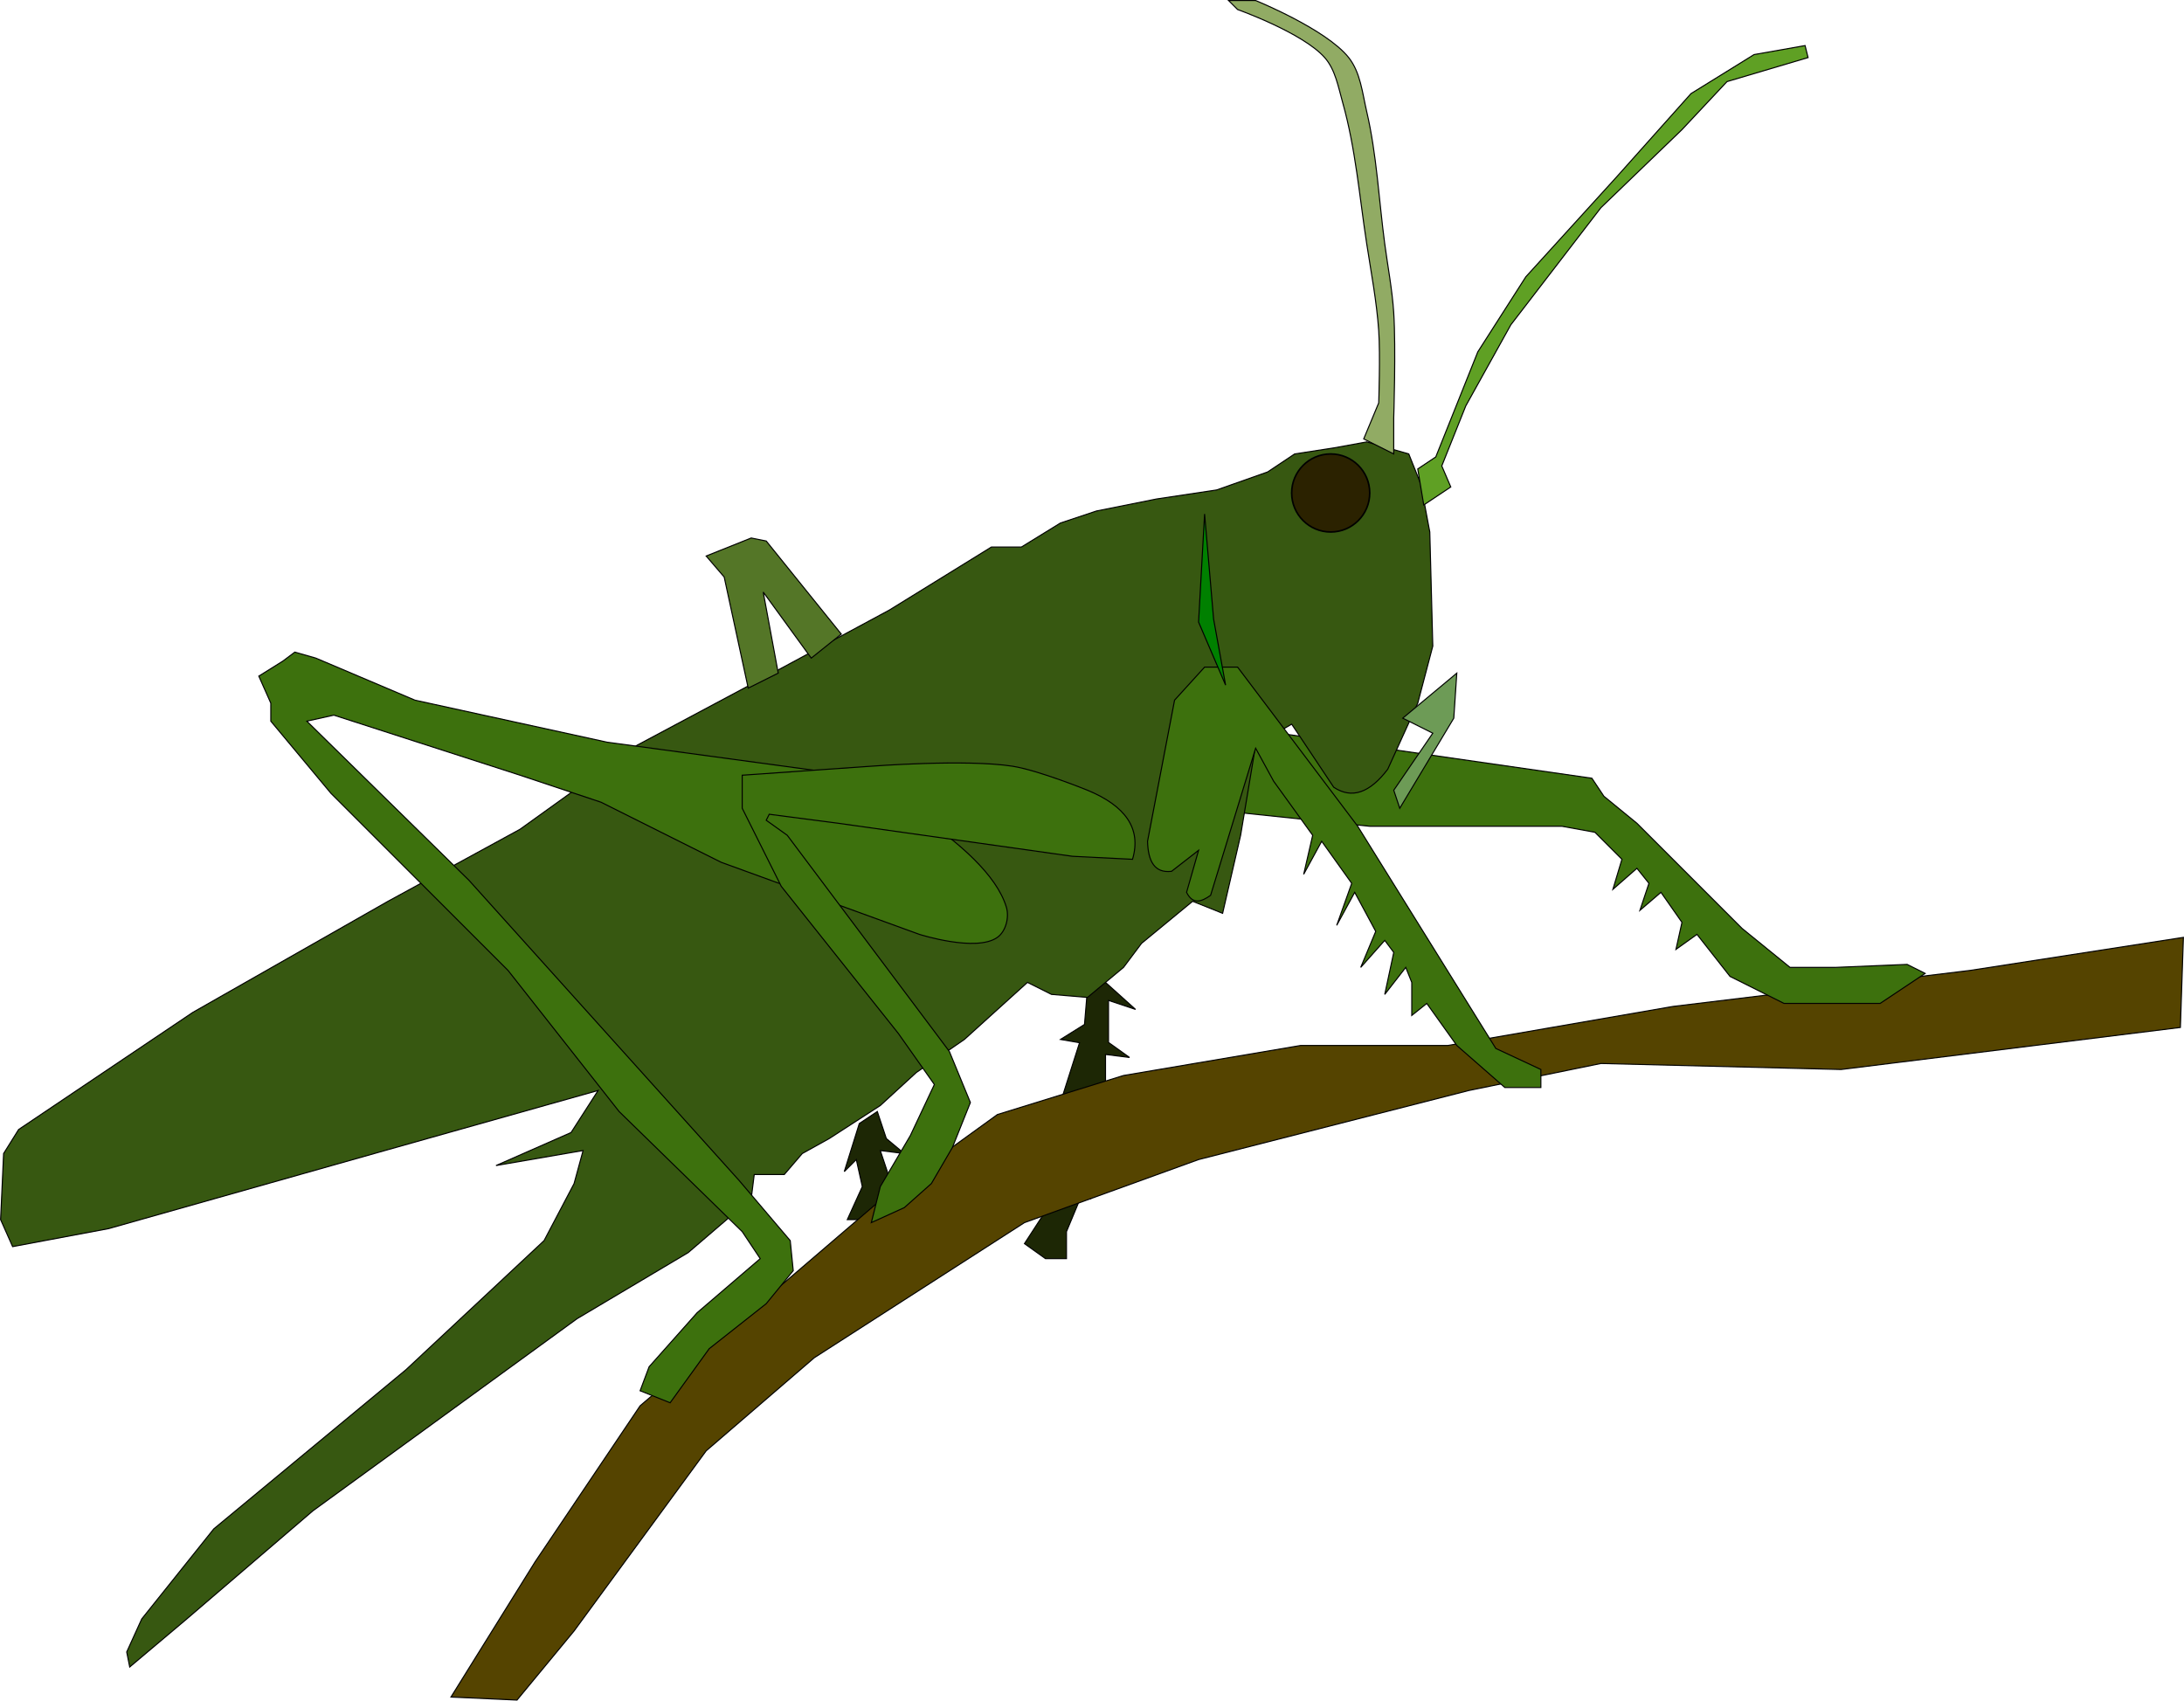 <?xml version="1.0" encoding="UTF-8"?>
<svg width="211.03mm" height="164.31mm" version="1.1" viewBox="0 0 747.729 582.216" xmlns="http://www.w3.org/2000/svg">
 <g transform="translate(6.162 -76.055)" stroke="#000">
  <path d="m288.03 460.71-5.14 16.448 4.112-4.112 2.056 9.252-5.14 11.308h7.196l8.224-11.308-4.112-12.336 8.224 1.028-6.168-5.14-3.084-9.252z" fill="#1d2705" fill-rule="evenodd" stroke-width=".363px"/>
  <path d="m372.33 412.39 10.28 9.252-9.252-3.084v14.392l7.196 5.14-8.224-1.028v13.364l6.168 3.084h-6.168l-7.196 26.728 2.056 6.168-3.084-1.028-5.14 12.336v9.252h-7.196l-7.196-5.14 13.364-20.56-7.196 1.028 10.28-11.308-6.168-2.056 8.224-15.42h-6.168l6.522-20.468-6.522-1.12 8.224-5.14 1.028-12.336z" fill="#1d2705" fill-rule="evenodd" stroke-width=".363px"/>
  <path d="m148.22 657.06 28.784-46.26 35.98-53.456 42.148-35.98 43.176-37.008 37.008-26.728 43.176-13.364 60.652-10.28h50.372l77.1-13.364 101.77-12.336 72.988-11.308-1.028 30.84-116.16 14.392-82.24-2.056-45.232 9.252-92.52 23.644-59.624 21.588-71.96 46.26-37.008 31.868-45.232 61.68-19.532 23.644z" fill="#540" fill-rule="evenodd" stroke-width=".363px"/>
  <path d="m417.02 354.15 45.766 4.787h65.792l11.308 2.056 9.252 9.252-3.084 10.28 8.224-7.196 4.112 5.14-3.084 9.252 7.196-6.168 7.196 10.28-2.056 9.252 7.196-5.14 11.308 14.392 18.504 9.252h32.896l15.42-10.28-6.168-3.084-24.672 1.028h-15.42l-16.448-13.364-35.98-35.98-11.308-9.252-4.112-6.168-114.77-16.519z" fill="#3d710d" fill-rule="evenodd" stroke-width=".363px"/>
  <path d="m480.27 241.74-4.112-10.28-14.392-4.112-11.308 2.056-13.364 2.056-9.252 6.168-17.476 6.168-20.56 3.084-20.56 4.112-12.336 4.112-13.364 8.224h-10.28l-34.952 21.588-40.092 21.588-46.26 24.672-40.092 28.784-45.232 24.672-66.82 38.036-59.624 40.092-5.14 8.224-1.028 22.616 4.112 9.252 32.896-6.168 94.576-26.728 72.988-20.56-9.252 14.392-25.7 11.308 29.812-5.14-3.084 11.308-10.28 19.532-47.288 44.204-65.792 54.484-24.672 30.84-5.14 11.308 1.028 5.14 19.532-16.448 43.176-37.008 90.464-65.792 38.036-22.616 21.588-18.504 1.028-8.224h10.28l6.168-7.196 9.252-5.14 17.476-11.308 12.336-11.308 16.448-11.308 21.588-19.532 8.224 4.112 12.336 1.028 12.336-10.28 6.168-8.224 17.476-14.392 10.28 4.112 6.168-26.728 5.14-30.84 12.336-7.196 14.392 21.588c6.168 4.118 12.336 1.97 18.504-6.168l10.28-22.616 5.14-19.532-1.028-39.064z" fill="#375811" fill-rule="evenodd" stroke-width=".363px"/>
  <path d="m338.4 386.69c-6.642-22.377-53.456-45.232-53.456-45.232l-83.268-11.308-65.792-14.392-33.924-14.392-7.196-2.056-4.112 3.084-8.224 5.14 4.112 9.252v6.168l20.56 24.672 60.652 60.652 38.036 48.316 42.148 41.12 6.168 9.252-21.588 18.504-16.448 18.504-3.084 8.224 10.28 4.112 13.364-18.504 19.532-15.42 9.252-11.308-1.028-10.28-17.476-20.56-92.52-102.8-55.512-54.484 9.252-2.056 63.736 20.56 27.756 9.252 41.12 20.56 67.848 24.672s19.474 6.212 26.728 1.028c2.911-2.08 4.102-6.85 3.084-10.28z" fill="#3d710d" fill-rule="evenodd" stroke-width=".363px"/>
  <path d="m366.16 346.6s-16.813-6.837-25.7-8.224c-15.913-2.484-48.316 0-48.316 0l-44.204 3.084v11.308l13.364 26.728 40.092 50.372 12.336 17.476-8.224 17.476-10.28 17.476-3.084 12.336 11.308-5.14 9.252-8.224 7.196-12.336 6.168-15.42-7.196-17.476-55.512-74.016-7.196-5.14 1.028-2.056 23.644 3.084 80.184 11.308 20.56 1.028c3.145-10.643-2.569-18.333-15.42-23.644z" fill="#3d710d" fill-rule="evenodd" stroke-width=".363px"/>
  <path d="m386.72 364.08 9.252-48.316 10.28-11.308h11.308l41.12 54.484 47.288 76.072 15.42 7.196v6.168h-12.336l-16.448-14.392-10.28-14.392-5.14 4.112v-11.308l-2.056-5.14-7.196 9.252 3.084-14.392-3.084-4.112-8.224 9.252 5.14-12.336-7.196-13.364-6.168 11.308 5.14-14.392-10.28-14.392-6.168 11.308 3.084-13.364-13.364-18.504-6.168-11.308-15.42 50.372c-3.1 2.167-6.056 3.33-8.224-1.028l4.112-14.392-9.252 7.196c-5.831 0.693-8.039-3.445-8.224-10.28z" fill="#3d710d" fill-rule="evenodd" stroke-width=".363px"/>
  <circle cx="449.43" cy="244.83" r="13.364" fill="#2b2200" stroke-width=".545"/>
  <path d="m474.1 321.93 18.504-15.42-1.028 15.42-18.504 30.84-2.056-6.168 13.364-19.532z" fill="#6d9b56" fill-rule="evenodd" stroke-width=".363px"/>
  <path d="m281.86 293.14-25.7-31.868-5.14-1.028-10.28 4.112-5.14 2.056 6.168 7.196 8.224 38.036 10.28-5.14-5.14-27.756 16.448 22.616z" fill="#547627" fill-rule="evenodd" stroke-width=".363px"/>
  <path d="m471.01 231.46v-12.336s0.777-24.012 0-35.98c-0.515-7.931-2.033-15.766-3.084-23.644-2.012-15.083-2.719-30.411-6.168-45.232-1.474-6.332-2.124-13.413-6.168-18.504-7.75-9.755-31.868-19.532-31.868-19.532h-9.252l3.084 3.084s22.298 7.942 29.812 16.448c3.665 4.149 4.667 10.091 6.168 15.42 4.429 15.725 5.737 32.17 8.224 48.316 1.527 9.915 3.425 19.804 4.112 29.812 0.563 8.205 0 24.672 0 24.672l-5.14 12.336z" fill="#91ab64" fill-rule="evenodd" stroke-width=".363px"/>
  <path d="m481.29 248.94 9.252-6.168-3.084-7.196 8.224-20.56 15.42-27.756 30.84-40.092 27.756-26.728 15.42-16.448 27.756-8.224-1.028-4.112-17.476 3.084-21.588 13.364-25.7 28.784-30.84 33.924-16.448 25.7-14.392 35.98-6.168 4.112z" fill="#5fa024" fill-rule="evenodd" stroke-width=".363px"/>
  <path d="m406.25 252.02-2.056 37.008 9.252 21.588-4.112-22.616z" fill="#008000" fill-rule="evenodd" stroke-width=".363px"/>
 </g>
</svg>
